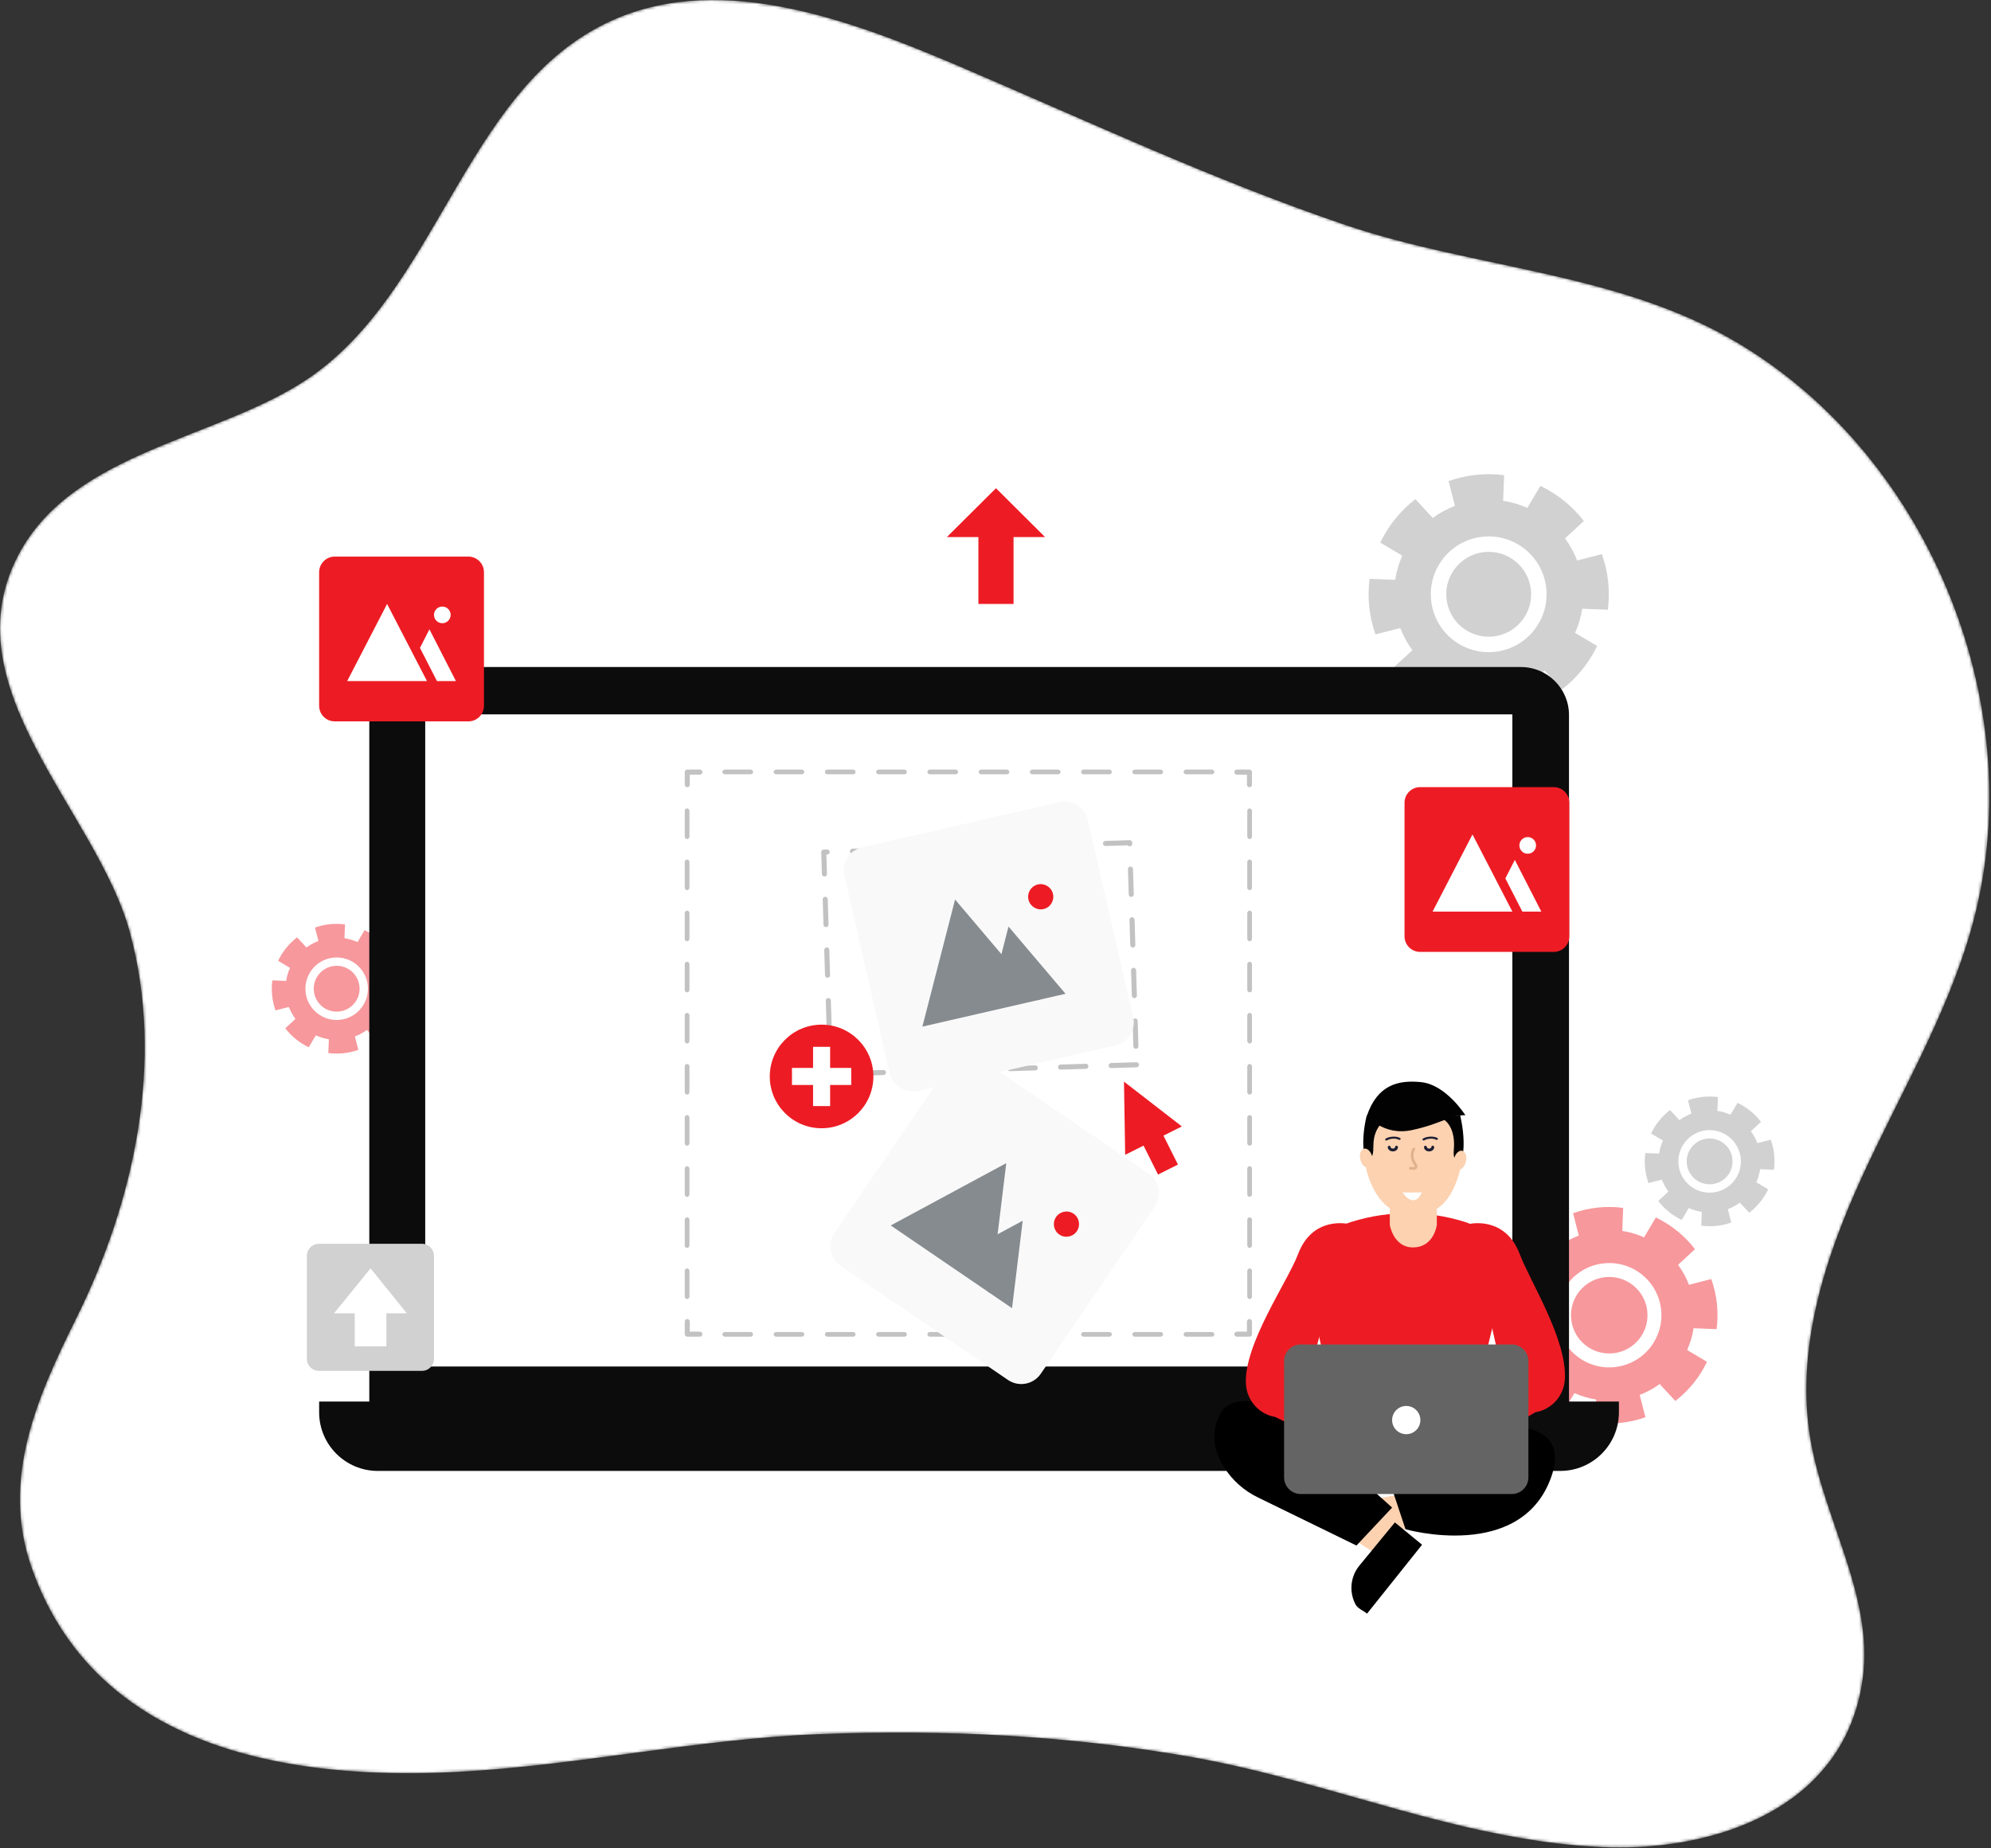 <svg width="686" height="637" viewBox="0 0 686 637" fill="none" xmlns="http://www.w3.org/2000/svg">
<rect x="0" y="0" width="686" height="637" fill="#333333" stroke="none"/>
<mask id="mask0_6442_30200" style="mask-type:luminance" maskUnits="userSpaceOnUse" x="0" y="0" width="686" height="637">
<path d="M641.427 405.871C628.481 434.177 618.572 465.461 623.809 496.179C628.557 523.905 645.397 550.073 641.87 577.998C639.947 593.357 633.366 605.311 623.961 614.289C622.053 616.136 620.038 617.831 617.915 619.403C611.503 624.167 604.159 627.877 596.297 630.61C593.335 631.617 590.342 632.503 587.273 633.266C582.449 634.472 577.517 635.327 572.555 635.892C570.678 636.091 568.815 636.259 566.922 636.412C563.059 636.656 559.212 636.747 555.364 636.671C554.311 636.656 553.288 636.625 552.25 636.579C551.486 636.549 550.708 636.503 549.944 636.457C547.501 636.335 545.074 636.167 542.662 635.938C538.432 635.572 534.234 635.053 530.051 634.442C514.004 632.075 498.263 628.198 482.584 623.877C482.248 623.785 481.897 623.694 481.561 623.587C458.171 617.144 434.888 609.876 411.055 605.632C368.52 598.075 325.114 595.953 281.983 597.662C240.379 599.296 199.63 608.411 158.3 610.624C116.605 612.854 70.741 608.014 39.839 582.441C39.137 581.86 38.45 581.28 37.763 580.67C26.175 570.517 16.846 557.264 10.846 540.165C0.174 509.721 12.892 481.262 26.328 454.208C46.13 414.329 56.893 365.855 44.725 321.258C33.305 279.364 -17.948 236.661 6.556 190.843C25.595 155.269 75.596 151.3 106.36 130.353C150.544 100.276 159.919 32.716 207.63 8.594C245.555 -10.582 290.976 5.998 330.076 22.655C373.268 41.068 418.246 62.198 463.652 77.557C507.928 92.55 557.731 93.833 598.526 118.062C665.733 157.895 700.559 245.363 679.108 320.495C670.558 350.45 654.359 377.535 641.427 405.871Z" fill="white"/>
</mask>
<g mask="url(#mask0_6442_30200)">
<path d="M641.428 405.871C628.481 434.177 618.572 465.461 623.809 496.179C628.557 523.905 645.397 550.073 641.87 577.998C639.947 593.357 633.366 605.311 623.961 614.289C622.053 616.136 620.038 617.831 617.915 619.403C611.503 624.167 604.159 627.877 596.297 630.61C593.335 631.617 590.342 632.503 587.273 633.266C582.449 634.472 577.517 635.327 572.555 635.892C570.678 636.091 568.815 636.259 566.922 636.412C563.059 636.656 559.212 636.747 555.364 636.671C554.311 636.656 553.288 636.625 552.25 636.579C551.486 636.549 550.708 636.503 549.944 636.457C547.501 636.335 545.074 636.167 542.662 635.938C538.432 635.572 534.234 635.053 530.051 634.442C514.004 632.075 498.263 628.198 482.584 623.877C482.248 623.785 481.897 623.694 481.561 623.587C458.171 617.144 434.888 609.876 411.055 605.632C368.52 598.075 325.114 595.953 281.983 597.662C240.379 599.296 199.63 608.411 158.3 610.624C116.605 612.854 70.741 608.014 39.839 582.441C39.137 581.86 38.45 581.28 37.763 580.67C26.175 570.517 16.846 557.264 10.846 540.165C0.174 509.721 12.892 481.262 26.328 454.208C46.13 414.329 56.893 365.855 44.725 321.258C33.305 279.364 -17.948 236.661 6.556 190.843C25.595 155.269 75.596 151.3 106.36 130.353C150.544 100.275 159.919 32.716 207.63 8.594C245.555 -10.582 290.976 5.998 330.076 22.655C373.268 41.068 418.246 62.198 463.652 77.557C507.928 92.55 557.731 93.833 598.526 118.062C665.733 157.895 700.559 245.363 679.108 320.495C670.558 350.45 654.359 377.535 641.428 405.871Z" fill="white"/>
</g>
<path d="M555.861 466.377C548.62 467.147 542.127 461.902 541.358 454.663C540.588 447.422 545.834 440.93 553.073 440.16C560.313 439.39 566.805 444.636 567.575 451.877C568.345 459.115 563.1 465.609 555.861 466.377ZM556.367 471.147C546.493 472.196 537.639 465.043 536.589 455.169C535.54 445.297 542.693 436.441 552.567 435.393C562.439 434.342 571.294 441.496 572.343 451.369C573.394 461.243 566.239 470.096 556.367 471.147ZM591.462 458.065C591.829 455.224 591.882 452.3 591.565 449.326C591.25 446.354 590.583 443.504 589.629 440.804L581.93 442.779C580.984 440.296 579.713 437.99 578.178 435.899L584.021 430.499C580.438 425.859 575.805 422.116 570.518 419.589L566.465 426.436C564.097 425.376 561.576 424.617 558.951 424.214L559.263 416.273C556.422 415.906 553.496 415.855 550.524 416.17C547.55 416.486 544.702 417.153 542.002 418.107L543.975 425.805C541.494 426.751 539.188 428.023 537.097 429.558L531.697 423.716C527.057 427.297 523.313 431.931 520.787 437.218L527.634 441.271C526.574 443.639 525.815 446.159 525.412 448.785L517.471 448.473C517.105 451.314 517.051 454.24 517.368 457.212C517.684 460.186 518.351 463.033 519.305 465.733L527.004 463.76C527.949 466.241 529.221 468.548 530.756 470.639L524.913 476.041C528.494 480.679 533.129 484.423 538.416 486.949L542.469 480.102C544.835 481.164 547.358 481.92 549.983 482.325L549.671 490.266C552.512 490.631 555.438 490.684 558.41 490.369C561.382 490.052 564.231 489.385 566.932 488.431L564.957 480.734C567.439 479.786 569.746 478.515 571.837 476.98L577.237 482.823C581.877 479.242 585.619 474.607 588.147 469.32L581.3 465.267C582.36 462.901 583.118 460.378 583.522 457.753L591.462 458.065Z" fill="#ED1C24" fill-opacity="0.45"/>
<path d="M589.89 408.109C585.552 408.57 581.661 405.427 581.201 401.089C580.739 396.751 583.882 392.861 588.22 392.4C592.558 391.938 596.448 395.082 596.909 399.42C597.371 403.757 594.228 407.648 589.89 408.109ZM590.194 410.967C584.277 411.595 578.972 407.309 578.343 401.393C577.714 395.477 582 390.171 587.916 389.543C593.832 388.913 599.138 393.2 599.766 399.116C600.396 405.032 596.109 410.337 590.194 410.967ZM611.222 403.128C611.442 401.426 611.474 399.674 611.284 397.892C611.095 396.111 610.695 394.403 610.124 392.786L605.511 393.969C604.944 392.481 604.182 391.099 603.262 389.846L606.764 386.611C604.617 383.83 601.841 381.588 598.672 380.074L596.244 384.176C594.825 383.541 593.315 383.086 591.742 382.845L591.929 378.087C590.226 377.867 588.473 377.836 586.692 378.025C584.91 378.214 583.204 378.614 581.586 379.186L582.769 383.798C581.282 384.365 579.9 385.127 578.647 386.047L575.411 382.547C572.631 384.692 570.388 387.469 568.874 390.637L572.977 393.065C572.342 394.484 571.887 395.994 571.646 397.567L566.888 397.38C566.668 399.083 566.636 400.836 566.826 402.617C567.015 404.399 567.415 406.105 567.986 407.723L572.599 406.54C573.166 408.027 573.928 409.409 574.847 410.662L571.346 413.899C573.492 416.678 576.269 418.922 579.438 420.435L581.866 416.332C583.284 416.969 584.795 417.422 586.368 417.665L586.181 422.423C587.884 422.641 589.637 422.673 591.418 422.484C593.199 422.294 594.906 421.895 596.524 421.323L595.34 416.711C596.828 416.143 598.21 415.381 599.463 414.462L602.699 417.963C605.479 415.817 607.721 413.04 609.236 409.872L605.133 407.444C605.768 406.025 606.223 404.514 606.464 402.941L611.222 403.128Z" fill="#D1D1D1"/>
<path d="M514.478 219.35C506.446 220.205 499.243 214.386 498.39 206.355C497.536 198.324 503.355 191.122 511.385 190.268C519.417 189.413 526.619 195.233 527.473 203.265C528.327 211.295 522.508 218.498 514.478 219.35ZM515.039 224.642C504.086 225.805 494.265 217.87 493.099 206.917C491.936 195.965 499.87 186.142 510.824 184.979C521.775 183.813 531.599 191.75 532.762 202.701C533.927 213.655 525.991 223.476 515.039 224.642ZM553.971 210.129C554.378 206.978 554.437 203.734 554.085 200.435C553.736 197.138 552.996 193.977 551.937 190.982L543.397 193.173C542.348 190.419 540.938 187.86 539.235 185.54L545.717 179.55C541.742 174.403 536.602 170.251 530.737 167.448L526.242 175.043C523.615 173.867 520.818 173.026 517.906 172.578L518.252 163.769C515.1 163.363 511.855 163.306 508.558 163.655C505.259 164.005 502.1 164.745 499.104 165.804L501.293 174.344C498.541 175.393 495.982 176.803 493.663 178.506L487.672 172.026C482.525 175.999 478.372 181.139 475.57 187.004L483.166 191.499C481.989 194.126 481.148 196.923 480.701 199.835L471.892 199.489C471.485 202.641 471.426 205.886 471.778 209.183C472.128 212.482 472.868 215.641 473.926 218.636L482.466 216.447C483.516 219.199 484.926 221.758 486.629 224.078L480.147 230.07C484.119 235.215 489.261 239.369 495.126 242.17L499.622 234.575C502.247 235.753 505.045 236.592 507.958 237.042L507.611 245.851C510.763 246.256 514.009 246.315 517.306 245.965C520.603 245.613 523.764 244.873 526.759 243.814L524.568 235.276C527.322 234.225 529.881 232.815 532.201 231.112L538.191 237.594C543.338 233.621 547.489 228.479 550.293 222.614L542.698 218.119C543.874 215.494 544.715 212.696 545.162 209.783L553.971 210.129Z" fill="#D1D1D1"/>
<path d="M116.836 348.599C112.497 349.061 108.606 345.918 108.146 341.58C107.684 337.242 110.828 333.352 115.165 332.89C119.503 332.429 123.393 335.572 123.855 339.911C124.316 344.248 121.173 348.139 116.836 348.599ZM117.139 351.457C111.222 352.086 105.917 347.8 105.288 341.883C104.66 335.968 108.945 330.662 114.862 330.034C120.777 329.404 126.083 333.691 126.712 339.606C127.341 345.523 123.054 350.828 117.139 351.457ZM138.168 343.619C138.387 341.916 138.419 340.164 138.229 338.382C138.04 336.601 137.641 334.894 137.069 333.276L132.456 334.46C131.889 332.972 131.128 331.59 130.208 330.337L133.709 327.101C131.562 324.321 128.786 322.079 125.618 320.564L123.19 324.667C121.771 324.032 120.26 323.577 118.687 323.336L118.874 318.578C117.172 318.358 115.419 318.327 113.638 318.516C111.856 318.705 110.149 319.105 108.532 319.676L109.714 324.289C108.227 324.856 106.845 325.618 105.592 326.537L102.357 323.037C99.576 325.183 97.333 327.959 95.82 331.127L99.922 333.556C99.287 334.975 98.833 336.485 98.591 338.058L93.833 337.871C93.613 339.574 93.581 341.327 93.771 343.108C93.96 344.889 94.36 346.596 94.932 348.214L99.545 347.031C100.111 348.518 100.873 349.9 101.793 351.153L98.292 354.39C100.437 357.169 103.215 359.412 106.383 360.925L108.811 356.823C110.229 357.459 111.74 357.913 113.314 358.155L113.127 362.914C114.829 363.132 116.582 363.164 118.363 362.975C120.144 362.785 121.851 362.385 123.469 361.813L122.286 357.202C123.773 356.634 125.155 355.872 126.408 354.952L129.644 358.454C132.424 356.308 134.667 353.53 136.181 350.362L132.078 347.934C132.714 346.516 133.168 345.005 133.41 343.432L138.168 343.619Z" fill="#ED1C24" fill-opacity="0.45"/>
<path d="M524.048 503.23H143.792C134.652 503.23 127.242 495.821 127.242 486.68V246.432C127.242 237.292 134.652 229.882 143.792 229.882H524.048C533.189 229.882 540.598 237.292 540.598 246.432V486.68C540.598 495.821 533.189 503.23 524.048 503.23Z" fill="#0C0C0D"/>
<path d="M537.579 506.93H130.178C119.012 506.93 109.959 497.878 109.959 486.71V483.013H557.799V486.71C557.799 497.878 548.745 506.93 537.579 506.93Z" fill="#0C0C0D"/>
<path d="M521.087 470.941H146.51V246.194H521.087V470.941Z" fill="white"/>
<path d="M430.504 460.67H426.16C425.68 460.67 425.291 460.281 425.291 459.802C425.291 459.32 425.68 458.932 426.16 458.932H429.635V455.456C429.635 454.975 430.024 454.588 430.504 454.588C430.985 454.588 431.373 454.975 431.373 455.456V459.802C431.373 460.281 430.985 460.67 430.504 460.67Z" fill="#C2C2C2"/>
<path d="M258.606 460.67H249.778C249.294 460.67 248.902 460.307 248.902 459.86C248.902 459.411 249.294 459.048 249.778 459.048H258.606C259.09 459.048 259.482 459.411 259.482 459.86C259.482 460.307 259.09 460.67 258.606 460.67ZM276.263 460.67H267.435C266.951 460.67 266.559 460.307 266.559 459.86C266.559 459.411 266.951 459.048 267.435 459.048H276.263C276.748 459.048 277.139 459.411 277.139 459.86C277.139 460.307 276.748 460.67 276.263 460.67ZM293.92 460.67H285.092C284.608 460.67 284.216 460.307 284.216 459.86C284.216 459.411 284.608 459.048 285.092 459.048H293.92C294.404 459.048 294.796 459.411 294.796 459.86C294.796 460.307 294.404 460.67 293.92 460.67ZM311.578 460.67H302.75C302.265 460.67 301.873 460.307 301.873 459.86C301.873 459.411 302.265 459.048 302.75 459.048H311.578C312.061 459.048 312.454 459.411 312.454 459.86C312.454 460.307 312.061 460.67 311.578 460.67ZM329.234 460.67H320.406C319.923 460.67 319.531 460.307 319.531 459.86C319.531 459.411 319.923 459.048 320.406 459.048H329.234C329.719 459.048 330.109 459.411 330.109 459.86C330.109 460.307 329.719 460.67 329.234 460.67ZM346.892 460.67H338.062C337.579 460.67 337.188 460.307 337.188 459.86C337.188 459.411 337.579 459.048 338.062 459.048H346.892C347.376 459.048 347.766 459.411 347.766 459.86C347.766 460.307 347.376 460.67 346.892 460.67ZM364.549 460.67H355.72C355.236 460.67 354.845 460.307 354.845 459.86C354.845 459.411 355.236 459.048 355.72 459.048H364.549C365.032 459.048 365.424 459.411 365.424 459.86C365.424 460.307 365.032 460.67 364.549 460.67ZM382.206 460.67H373.377C372.893 460.67 372.502 460.307 372.502 459.86C372.502 459.411 372.893 459.048 373.377 459.048H382.206C382.69 459.048 383.081 459.411 383.081 459.86C383.081 460.307 382.69 460.67 382.206 460.67ZM399.863 460.67H391.034C390.55 460.67 390.16 460.307 390.16 459.86C390.16 459.411 390.55 459.048 391.034 459.048H399.863C400.347 459.048 400.737 459.411 400.737 459.86C400.737 460.307 400.347 460.67 399.863 460.67ZM417.52 460.67H408.691C408.207 460.67 407.816 460.307 407.816 459.86C407.816 459.411 408.207 459.048 408.691 459.048H417.52C418.003 459.048 418.396 459.411 418.396 459.86C418.396 460.307 418.003 460.67 417.52 460.67Z" fill="#C2C2C2"/>
<path d="M241.141 460.67H236.796C236.315 460.67 235.928 460.281 235.928 459.802V455.456C235.928 454.975 236.315 454.588 236.796 454.588C237.276 454.588 237.665 454.975 237.665 455.456V458.932H241.141C241.621 458.932 242.01 459.32 242.01 459.802C242.01 460.281 241.621 460.67 241.141 460.67Z" fill="#C2C2C2"/>
<path d="M236.738 289.161C236.29 289.161 235.928 288.771 235.928 288.288V279.481C235.928 278.998 236.29 278.607 236.738 278.607C237.187 278.607 237.55 278.998 237.55 279.481V288.288C237.55 288.771 237.187 289.161 236.738 289.161ZM236.738 306.776C236.29 306.776 235.928 306.386 235.928 305.903V297.096C235.928 296.613 236.29 296.222 236.738 296.222C237.187 296.222 237.55 296.613 237.55 297.096V305.903C237.55 306.386 237.187 306.776 236.738 306.776ZM236.738 324.391C236.29 324.391 235.928 324 235.928 323.518V314.71C235.928 314.228 236.29 313.837 236.738 313.837C237.187 313.837 237.55 314.228 237.55 314.71V323.518C237.55 324 237.187 324.391 236.738 324.391ZM236.738 342.006C236.29 342.006 235.928 341.615 235.928 341.131V332.325C235.928 331.842 236.29 331.452 236.738 331.452C237.187 331.452 237.55 331.842 237.55 332.325V341.131C237.55 341.615 237.187 342.006 236.738 342.006ZM236.738 359.62C236.29 359.62 235.928 359.23 235.928 358.748V349.94C235.928 349.458 236.29 349.067 236.738 349.067C237.187 349.067 237.55 349.458 237.55 349.94V358.748C237.55 359.23 237.187 359.62 236.738 359.62ZM236.738 377.236C236.29 377.236 235.928 376.844 235.928 376.363V367.555C235.928 367.073 236.29 366.682 236.738 366.682C237.187 366.682 237.55 367.073 237.55 367.555V376.363C237.55 376.844 237.187 377.236 236.738 377.236ZM236.738 394.851C236.29 394.851 235.928 394.461 235.928 393.977V385.169C235.928 384.687 236.29 384.296 236.738 384.296C237.187 384.296 237.55 384.687 237.55 385.169V393.977C237.55 394.461 237.187 394.851 236.738 394.851ZM236.738 412.464C236.29 412.464 235.928 412.074 235.928 411.592V402.784C235.928 402.302 236.29 401.911 236.738 401.911C237.187 401.911 237.55 402.302 237.55 402.784V411.592C237.55 412.074 237.187 412.464 236.738 412.464ZM236.738 430.08C236.29 430.08 235.928 429.688 235.928 429.207V420.399C235.928 419.917 236.29 419.526 236.738 419.526C237.187 419.526 237.55 419.917 237.55 420.399V429.207C237.55 429.688 237.187 430.08 236.738 430.08ZM236.738 447.695C236.29 447.695 235.928 447.304 235.928 446.821V438.015C235.928 437.532 236.29 437.142 236.738 437.142C237.187 437.142 237.55 437.532 237.55 438.015V446.821C237.55 447.304 237.187 447.695 236.738 447.695Z" fill="#C2C2C2"/>
<path d="M236.796 271.308C236.315 271.308 235.928 270.919 235.928 270.439V266.095C235.928 265.614 236.315 265.226 236.796 265.226H241.141C241.621 265.226 242.01 265.614 242.01 266.095C242.01 266.575 241.621 266.964 241.141 266.964H237.665V270.439C237.665 270.919 237.276 271.308 236.796 271.308Z" fill="#C2C2C2"/>
<path d="M258.606 266.847H249.778C249.294 266.847 248.902 266.485 248.902 266.036C248.902 265.588 249.294 265.225 249.778 265.225H258.606C259.09 265.225 259.482 265.588 259.482 266.036C259.482 266.485 259.09 266.847 258.606 266.847ZM276.262 266.847H267.435C266.951 266.847 266.559 266.485 266.559 266.036C266.559 265.588 266.951 265.225 267.435 265.225H276.262C276.747 265.225 277.138 265.588 277.138 266.036C277.138 266.485 276.747 266.847 276.262 266.847ZM293.92 266.847H285.092C284.608 266.847 284.216 266.485 284.216 266.036C284.216 265.588 284.608 265.225 285.092 265.225H293.92C294.404 265.225 294.796 265.588 294.796 266.036C294.796 266.485 294.404 266.847 293.92 266.847ZM311.577 266.847H302.75C302.265 266.847 301.873 266.485 301.873 266.036C301.873 265.588 302.265 265.225 302.75 265.225H311.577C312.06 265.225 312.452 265.588 312.452 266.036C312.452 266.485 312.06 266.847 311.577 266.847ZM329.234 266.847H320.405C319.921 266.847 319.53 266.485 319.53 266.036C319.53 265.588 319.921 265.225 320.405 265.225H329.234C329.719 265.225 330.109 265.588 330.109 266.036C330.109 266.485 329.719 266.847 329.234 266.847ZM346.891 266.847H338.062C337.579 266.847 337.188 266.485 337.188 266.036C337.188 265.588 337.579 265.225 338.062 265.225H346.891C347.375 265.225 347.766 265.588 347.766 266.036C347.766 266.485 347.375 266.847 346.891 266.847ZM364.549 266.847H355.72C355.236 266.847 354.844 266.485 354.844 266.036C354.844 265.588 355.236 265.225 355.72 265.225H364.549C365.032 265.225 365.424 265.588 365.424 266.036C365.424 266.485 365.032 266.847 364.549 266.847ZM382.206 266.847H373.377C372.893 266.847 372.502 266.485 372.502 266.036C372.502 265.588 372.893 265.225 373.377 265.225H382.206C382.69 265.225 383.081 265.588 383.081 266.036C383.081 266.485 382.69 266.847 382.206 266.847ZM399.863 266.847H391.033C390.55 266.847 390.159 266.485 390.159 266.036C390.159 265.588 390.55 265.225 391.033 265.225H399.863C400.347 265.225 400.737 265.588 400.737 266.036C400.737 266.485 400.347 266.847 399.863 266.847ZM417.52 266.847H408.691C408.207 266.847 407.816 266.485 407.816 266.036C407.816 265.588 408.207 265.225 408.691 265.225H417.52C418.003 265.225 418.396 265.588 418.396 266.036C418.396 266.485 418.003 266.847 417.52 266.847Z" fill="#C2C2C2"/>
<path d="M430.504 271.308C430.024 271.308 429.635 270.919 429.635 270.439V266.964H426.16C425.68 266.964 425.291 266.575 425.291 266.095C425.291 265.614 425.68 265.226 426.16 265.226H430.504C430.985 265.226 431.373 265.614 431.373 266.095V270.439C431.373 270.919 430.985 271.308 430.504 271.308Z" fill="#C2C2C2"/>
<path d="M430.563 289.161C430.115 289.161 429.752 288.77 429.752 288.287V279.48C429.752 278.997 430.115 278.607 430.563 278.607C431.011 278.607 431.374 278.997 431.374 279.48V288.287C431.374 288.77 431.011 289.161 430.563 289.161ZM430.563 306.775C430.115 306.775 429.752 306.385 429.752 305.902V297.096C429.752 296.613 430.115 296.222 430.563 296.222C431.011 296.222 431.374 296.613 431.374 297.096V305.902C431.374 306.385 431.011 306.775 430.563 306.775ZM430.563 324.391C430.115 324.391 429.752 324.001 429.752 323.518V314.71C429.752 314.227 430.115 313.837 430.563 313.837C431.011 313.837 431.374 314.227 431.374 314.71V323.518C431.374 324.001 431.011 324.391 430.563 324.391ZM430.563 342.006C430.115 342.006 429.752 341.616 429.752 341.133V332.324C429.752 331.841 430.115 331.451 430.563 331.451C431.011 331.451 431.374 331.841 431.374 332.324V341.133C431.374 341.616 431.011 342.006 430.563 342.006ZM430.563 359.62C430.115 359.62 429.752 359.229 429.752 358.748V349.939C429.752 349.457 430.115 349.067 430.563 349.067C431.011 349.067 431.374 349.457 431.374 349.939V358.748C431.374 359.229 431.011 359.62 430.563 359.62ZM430.563 377.236C430.115 377.236 429.752 376.844 429.752 376.362V367.555C429.752 367.072 430.115 366.682 430.563 366.682C431.011 366.682 431.374 367.072 431.374 367.555V376.362C431.374 376.844 431.011 377.236 430.563 377.236ZM430.563 394.85C430.115 394.85 429.752 394.461 429.752 393.977V385.171C429.752 384.688 430.115 384.297 430.563 384.297C431.011 384.297 431.374 384.688 431.374 385.171V393.977C431.374 394.461 431.011 394.85 430.563 394.85ZM430.563 412.465C430.115 412.465 429.752 412.076 429.752 411.593V402.783C429.752 402.302 430.115 401.911 430.563 401.911C431.011 401.911 431.374 402.302 431.374 402.783V411.593C431.374 412.076 431.011 412.465 430.563 412.465ZM430.563 430.082C430.115 430.082 429.752 429.691 429.752 429.208V420.399C429.752 419.917 430.115 419.526 430.563 419.526C431.011 419.526 431.374 419.917 431.374 420.399V429.208C431.374 429.691 431.011 430.082 430.563 430.082ZM430.563 447.695C430.115 447.695 429.752 447.304 429.752 446.821V438.015C429.752 437.532 430.115 437.142 430.563 437.142C431.011 437.142 431.374 437.532 431.374 438.015V446.821C431.374 447.304 431.011 447.695 430.563 447.695Z" fill="#C2C2C2"/>
<path d="M389.241 291.668C388.958 291.668 388.706 291.533 388.547 291.321L380.91 291.557C380.498 291.567 380.025 291.193 380.011 290.71C379.997 290.228 380.374 289.826 380.857 289.811L389.205 289.555C389.437 289.542 389.66 289.633 389.829 289.793C389.997 289.951 390.096 290.171 390.104 290.402L390.114 290.769C390.129 291.251 389.75 291.654 389.268 291.668C389.26 291.668 389.251 291.668 389.241 291.668ZM363.448 292.09C362.98 292.09 362.592 291.717 362.578 291.244C362.563 290.763 362.942 290.361 363.423 290.345L372.14 290.078C372.579 290.087 373.021 290.441 373.038 290.923C373.052 291.406 372.674 291.808 372.193 291.823L363.476 292.09C363.468 292.09 363.458 292.09 363.448 292.09ZM346.015 292.624C345.547 292.624 345.159 292.251 345.145 291.779C345.13 291.296 345.509 290.895 345.99 290.88L354.707 290.612C355.132 290.609 355.59 290.976 355.606 291.458C355.621 291.939 355.241 292.341 354.76 292.357L346.044 292.624C346.035 292.624 346.025 292.624 346.015 292.624ZM328.584 293.158C328.113 293.158 327.727 292.785 327.711 292.312C327.697 291.831 328.076 291.429 328.558 291.412L337.274 291.147C337.729 291.175 338.159 291.51 338.172 291.992C338.187 292.474 337.809 292.876 337.327 292.891L328.611 293.158C328.602 293.158 328.592 293.158 328.584 293.158ZM311.151 293.692C310.681 293.692 310.294 293.319 310.28 292.847C310.265 292.364 310.643 291.963 311.125 291.948L319.841 291.68C320.281 291.697 320.725 292.044 320.739 292.527C320.754 293.008 320.376 293.41 319.894 293.426L311.178 293.692C311.169 293.692 311.161 293.692 311.151 293.692ZM293.717 294.227C293.248 294.227 292.861 293.853 292.846 293.38C292.832 292.899 293.21 292.496 293.691 292.481L302.408 292.213C302.834 292.22 303.293 292.579 303.306 293.06C303.322 293.542 302.944 293.944 302.461 293.959L293.744 294.227C293.736 294.227 293.727 294.227 293.717 294.227ZM284.065 302.084C283.596 302.084 283.209 301.71 283.194 301.237L282.963 293.684C282.948 293.201 283.326 292.799 283.808 292.784L284.976 292.748C285.429 292.742 285.86 293.112 285.875 293.595C285.888 294.076 285.511 294.478 285.029 294.493L284.734 294.502L284.937 301.184C284.953 301.665 284.575 302.069 284.092 302.084C284.084 302.084 284.074 302.084 284.065 302.084ZM389.775 309.111C389.306 309.111 388.918 308.738 388.904 308.266L388.638 299.544C388.624 299.062 389.001 298.66 389.484 298.645C389.94 298.663 390.367 299.009 390.382 299.491L390.649 308.212C390.664 308.694 390.285 309.096 389.804 309.111C389.795 309.111 389.785 309.111 389.775 309.111ZM284.599 319.526C284.129 319.526 283.742 319.153 283.728 318.68L283.462 309.958C283.447 309.478 283.825 309.074 284.307 309.059C284.734 309.068 285.191 309.423 285.205 309.906L285.473 318.627C285.487 319.108 285.109 319.51 284.627 319.526C284.618 319.526 284.609 319.526 284.599 319.526ZM390.308 326.554C389.839 326.554 389.451 326.181 389.437 325.709L389.171 316.987C389.157 316.505 389.535 316.103 390.017 316.088C390.462 316.12 390.9 316.452 390.915 316.933L391.182 325.656C391.196 326.138 390.818 326.539 390.335 326.554C390.327 326.554 390.318 326.554 390.308 326.554ZM285.134 336.969C284.663 336.969 284.277 336.596 284.261 336.124L283.995 327.403C283.982 326.921 284.359 326.518 284.841 326.503C285.298 326.526 285.725 326.868 285.74 327.348L286.006 336.069C286.02 336.551 285.643 336.954 285.16 336.969C285.152 336.969 285.142 336.969 285.134 336.969ZM390.843 343.996C390.373 343.996 389.987 343.624 389.971 343.152L389.705 334.431C389.69 333.949 390.069 333.547 390.55 333.532C390.983 333.534 391.434 333.896 391.448 334.376L391.715 343.096C391.73 343.58 391.352 343.982 390.87 343.996C390.861 343.996 390.851 343.996 390.843 343.996ZM285.667 354.414C285.199 354.414 284.81 354.04 284.796 353.567L284.528 344.846C284.514 344.363 284.892 343.962 285.374 343.945C285.822 343.941 286.258 344.308 286.272 344.791L286.54 353.514C286.555 353.995 286.176 354.398 285.695 354.414C285.686 354.414 285.676 354.414 285.667 354.414ZM391.377 361.441C390.908 361.441 390.521 361.067 390.506 360.596L390.238 351.874C390.223 351.392 390.602 350.99 391.083 350.974C391.549 350.992 391.968 351.339 391.981 351.82L392.249 360.542C392.264 361.023 391.885 361.426 391.404 361.441C391.395 361.441 391.387 361.441 391.377 361.441ZM382.855 368.095C382.386 368.095 381.998 367.721 381.985 367.25C381.97 366.767 382.348 366.365 382.83 366.351L391.546 366.082C391.985 366.099 392.429 366.446 392.444 366.927C392.459 367.41 392.081 367.812 391.599 367.827L382.883 368.095C382.874 368.095 382.865 368.095 382.855 368.095ZM365.422 368.628C364.953 368.628 364.566 368.254 364.551 367.783C364.536 367.3 364.914 366.898 365.396 366.883L374.113 366.616C374.581 366.622 374.998 366.98 375.011 367.461C375.026 367.943 374.648 368.345 374.166 368.361L365.449 368.628C365.441 368.628 365.431 368.628 365.422 368.628ZM347.989 369.163C347.52 369.163 347.134 368.79 347.118 368.318C347.103 367.836 347.482 367.434 347.964 367.418L356.68 367.151C357.133 367.144 357.563 367.514 357.579 367.996C357.593 368.478 357.215 368.88 356.732 368.895L348.017 369.163C348.008 369.163 347.999 369.163 347.989 369.163ZM330.557 369.696C330.088 369.696 329.701 369.323 329.686 368.852C329.672 368.369 330.05 367.967 330.531 367.952L339.248 367.684C339.686 367.709 340.131 368.048 340.146 368.529C340.16 369.012 339.783 369.414 339.301 369.428L330.584 369.696C330.575 369.696 330.567 369.696 330.557 369.696ZM313.124 370.231C312.654 370.231 312.267 369.857 312.252 369.384C312.239 368.903 312.617 368.5 313.099 368.485L321.815 368.219C322.239 368.233 322.698 368.584 322.713 369.064C322.727 369.547 322.349 369.949 321.867 369.964L313.15 370.231C313.143 370.231 313.134 370.231 313.124 370.231ZM295.691 370.765C295.222 370.765 294.834 370.392 294.819 369.92C294.806 369.437 295.183 369.035 295.666 369.02L304.382 368.752C304.835 368.754 305.266 369.117 305.281 369.599C305.295 370.08 304.918 370.482 304.434 370.499L295.72 370.765C295.711 370.765 295.701 370.765 295.691 370.765ZM286.176 371.057C285.707 371.057 285.32 370.684 285.305 370.211L285.063 362.288C285.048 361.806 285.426 361.404 285.908 361.388C286.343 361.397 286.791 361.753 286.807 362.234L287.022 369.289C287.471 369.311 287.834 369.677 287.848 370.135C287.862 370.616 287.484 371.017 287.003 371.033L286.203 371.057C286.194 371.057 286.186 371.057 286.176 371.057Z" fill="#C2C2C2"/>
<path d="M384.31 360.31L316.299 375.928C311.913 376.935 307.541 374.195 306.533 369.808L290.915 301.797C289.908 297.411 292.647 293.039 297.033 292.032L365.044 276.413C369.431 275.406 373.803 278.145 374.81 282.531L390.428 350.543C391.435 354.929 388.697 359.303 384.31 360.31Z" fill="#F9F9F9"/>
<path d="M329.072 310.001L317.807 353.809L358.321 344.505L329.072 310.001Z" fill="#868B8F"/>
<path d="M347.483 319.318L344.774 329.855L357.377 344.722L367.121 342.484L347.483 319.318Z" fill="#868B8F"/>
<path d="M362.807 308.08C363.345 310.422 361.889 312.755 359.555 313.291C357.221 313.827 354.892 312.363 354.354 310.021C353.817 307.679 355.273 305.345 357.607 304.809C359.941 304.273 362.269 305.738 362.807 308.08Z" fill="#ED1C24"/>
<path d="M347.288 475.571L289.642 436.248C285.924 433.711 284.967 428.641 287.503 424.923L326.826 367.276C329.362 363.558 334.432 362.6 338.15 365.136L395.796 404.459C399.514 406.996 400.472 412.065 397.936 415.783L358.613 473.43C356.077 477.148 351.006 478.107 347.288 475.571Z" fill="#F9F9F9"/>
<path d="M346.712 400.856L306.902 422.333L341.243 445.758L346.712 400.856Z" fill="#868B8F"/>
<path d="M352.375 420.7L342.8 425.866L340.443 445.213L348.703 450.847L352.375 420.7Z" fill="#868B8F"/>
<path d="M371.028 424.317C369.674 426.303 366.973 426.818 364.995 425.468C363.017 424.119 362.509 421.416 363.864 419.43C365.218 417.445 367.921 416.93 369.899 418.279C371.877 419.629 372.382 422.332 371.028 424.317Z" fill="#ED1C24"/>
<path d="M300.929 370.983C300.929 380.839 292.935 388.833 283.079 388.833C273.218 388.833 265.227 380.839 265.227 370.983C265.227 361.124 273.218 353.13 283.079 353.13C292.935 353.13 300.929 361.124 300.929 370.983Z" fill="#ED1C24"/>
<path d="M293.293 368.043H286.02V360.773H280.145V368.043H272.875V373.918H280.145V381.191H286.02V373.918H293.293V368.043Z" fill="white"/>
<path d="M407.205 388.205L387.268 372.766L387.678 397.987L394.008 394.816L398.999 404.786L405.863 401.346L400.874 391.377L407.205 388.205Z" fill="#ED1C24"/>
<path d="M145.383 472.451H109.876C107.585 472.451 105.729 470.595 105.729 468.304V432.796C105.729 430.506 107.585 428.65 109.876 428.65H145.383C147.673 428.65 149.53 430.506 149.53 432.796V468.304C149.53 470.595 147.673 472.451 145.383 472.451Z" fill="#D1D1D1"/>
<path d="M140.166 452.606L127.681 437.108L115.094 452.606H122.236V463.993H133.125V452.606H140.166Z" fill="white"/>
<path d="M535.346 328.058H489.308C486.338 328.058 483.932 325.65 483.932 322.681V276.643C483.932 273.674 486.338 271.267 489.308 271.267H535.346C538.316 271.267 540.722 273.674 540.722 276.643V322.681C540.722 325.65 538.316 328.058 535.346 328.058Z" fill="#ED1C24"/>
<path d="M507.344 287.579L493.6 314.162H521.089L507.344 287.579Z" fill="white"/>
<path d="M521.936 296.34L518.67 302.725L524.522 314.162H531.055L521.936 296.34Z" fill="white"/>
<path d="M529.243 291.356C529.243 292.941 527.959 294.225 526.374 294.225C524.789 294.225 523.504 292.941 523.504 291.356C523.504 289.771 524.789 288.486 526.374 288.486C527.959 288.486 529.243 289.771 529.243 291.356Z" fill="white"/>
<path d="M161.374 248.611H115.335C112.366 248.611 109.959 246.203 109.959 243.234V197.196C109.959 194.227 112.366 191.82 115.335 191.82H161.374C164.343 191.82 166.75 194.227 166.75 197.196V243.234C166.75 246.203 164.343 248.611 161.374 248.611Z" fill="#ED1C24"/>
<path d="M133.372 208.133L119.627 234.716H147.116L133.372 208.133Z" fill="white"/>
<path d="M147.964 216.893L144.697 223.278L150.549 234.716H157.082L147.964 216.893Z" fill="white"/>
<path d="M155.271 211.909C155.271 213.494 153.986 214.778 152.402 214.778C150.817 214.778 149.531 213.494 149.531 211.909C149.531 210.324 150.817 209.039 152.402 209.039C153.986 209.039 155.271 210.324 155.271 211.909Z" fill="white"/>
<path d="M260.998 186.857C260.998 197.899 269.429 206.975 280.214 208.027V208.133H401.392C414.611 208.133 425.329 197.438 425.329 184.24C425.329 171.047 414.611 160.348 401.392 160.348C401.252 160.348 401.108 160.348 400.968 160.352C397.204 160.42 393.668 161.367 390.517 162.973C390.636 161.848 390.691 160.707 390.691 159.549C390.691 158.61 390.653 157.676 390.577 156.755C389.154 139.512 374.689 125.967 357.052 125.967C356.341 125.967 355.638 125.989 354.94 126.035H354.935C342.058 126.83 331.15 134.866 326.226 146.102C322.855 143.109 318.608 141.071 313.908 140.463C312.934 140.336 311.939 140.268 310.931 140.268C308.775 140.268 306.696 140.564 304.719 141.118H304.715C295.018 143.823 287.904 152.709 287.904 163.256C287.904 164.33 288.005 165.374 288.145 166.405C286.286 165.877 284.338 165.577 282.31 165.577C270.543 165.577 260.998 175.105 260.998 186.857Z" fill="white"/>
<path d="M337.109 185.087V208.133H349.218V185.087H360.08L343.167 168.258L326.247 185.087H337.109Z" fill="#ED1C24"/>
<path d="M464.774 528.06L464.193 518.299L502.276 511.452L503.134 525.859L464.774 528.06Z" fill="#FCD2B1"/>
<path d="M481.375 528.389L475.062 536.079L442.434 515.359L451.75 504.01L481.375 528.389Z" fill="#FCD2B1"/>
<path d="M468.384 539.545L480.609 524.671L489.974 532.369L471.016 556.113C469.786 555.102 467.803 554.354 467.053 552.95C466.304 551.545 465.839 550.007 465.684 548.422C465.529 546.838 465.688 545.238 466.151 543.715C466.614 542.192 467.373 540.775 468.384 539.545Z" fill="black"/>
<path d="M470.645 499.139C470.645 499.139 428.866 472.993 420.675 486.883C416.579 493.828 418.627 500.569 421.699 505.573C424.549 510.13 428.642 513.783 433.497 516.106L467.368 532.638L479.656 519.565L471.464 512.212L470.645 499.139Z" fill="black"/>
<path d="M491.551 495.462C491.551 495.462 544.919 480.082 534.407 509.224C523.895 538.366 484.274 527.033 484.274 527.033L480.23 514.89L493.977 505.176L491.551 495.462Z" fill="black"/>
<path d="M486.905 498.858C478.602 498.731 470.341 497.638 462.289 495.599L462.051 495.534L450.901 444C449.897 439.471 450.579 434.731 452.818 430.673C455.056 426.615 458.696 423.522 463.05 421.976C476.498 417.128 491.155 416.834 504.786 421.139H504.786C509.359 422.619 513.209 425.778 515.567 429.985C517.925 434.192 518.617 439.137 517.506 443.834L505.052 495.491L504.876 495.574C499.7 498.038 493.228 498.858 486.905 498.858Z" fill="#ED1C24"/>
<path d="M492.905 506.869C492.545 506.869 492.187 506.816 491.842 506.713C491.282 506.55 490.77 506.256 490.347 505.855C489.925 505.454 489.605 504.958 489.414 504.408L486.743 496.857C486.493 496.159 486.462 495.402 486.652 494.686C486.843 493.969 487.247 493.328 487.811 492.846L517.953 474.783L506.071 421.874L506.373 421.801C506.496 421.771 518.67 419.005 523.659 432.283C527.152 441.583 540.08 461.804 539.168 475.468C538.995 478.201 537.904 480.797 536.071 482.835C534.238 484.873 531.771 486.235 529.067 486.701L495.138 506.104C494.499 506.599 493.713 506.868 492.905 506.869Z" fill="#ED1C24"/>
<path d="M477.879 506.869C477.072 506.868 476.289 506.599 475.652 506.104L439.37 488.337C436.674 487.871 434.214 486.509 432.387 484.471C430.559 482.433 429.471 479.838 429.299 477.105C428.389 463.44 443.731 441.583 447.215 432.284C452.188 419.005 464.327 421.77 464.45 421.801L464.751 421.874L450.452 476.42L482.958 492.846C483.52 493.328 483.923 493.969 484.113 494.686C484.303 495.402 484.271 496.159 484.022 496.857L481.36 504.408C481.169 504.958 480.85 505.454 480.429 505.855C480.007 506.256 479.496 506.55 478.938 506.713C478.594 506.816 478.237 506.868 477.879 506.869Z" fill="#ED1C24"/>
<path d="M520.894 514.886H448.155C446.638 514.884 445.184 514.28 444.111 513.207C443.039 512.133 442.435 510.678 442.434 509.159V469.073C442.435 467.555 443.039 466.099 444.111 465.026C445.184 463.952 446.638 463.348 448.155 463.346H520.894C522.411 463.348 523.865 463.952 524.938 465.026C526.01 466.099 526.613 467.555 526.615 469.073V509.159C526.613 510.678 526.01 512.133 524.937 513.207C523.865 514.28 522.411 514.884 520.894 514.886Z" fill="#646464"/>
<path d="M484.522 494.275C487.21 494.275 489.39 492.095 489.39 489.407C489.39 486.719 487.21 484.539 484.522 484.539C481.834 484.539 479.654 486.719 479.654 489.407C479.654 492.095 481.834 494.275 484.522 494.275Z" fill="white"/>
<path d="M495.056 422.114C495.056 422.114 494.151 429.894 486.822 429.894C480.063 429.894 478.854 422.114 478.854 422.114V414.178H495.056V422.114Z" fill="#FCD2B1"/>
<path d="M502.571 405.015C499.116 416.507 492.857 418.745 486.788 418.745C480.991 418.745 474.638 415.759 471.181 404.548C469.771 399.97 469.712 392.504 470.433 388.572C472.488 377.359 479.475 374.2 486.954 374.2C494.631 374.2 500.796 376.519 503.227 387.637C504.092 391.609 504.451 398.77 502.571 405.015Z" fill="#FCD2B1"/>
<path d="M478.129 385.563C478.129 385.563 473.3 387.628 473.209 394.588C473.169 397.553 473.24 399.104 470.6 400.023C470.6 400.023 468.409 394.869 470.906 384.411L478.129 385.563Z" fill="#020202"/>
<path d="M496.969 385.524C496.969 385.524 500.902 387.233 500.995 394.193C501.035 397.157 499.947 400.005 503.416 400.545C503.416 400.545 505.595 395.195 503.091 384.33L496.969 385.524Z" fill="#020202"/>
<path d="M471.004 384.422C471.004 384.422 476.488 391.589 486.458 389.471C496.428 387.353 499.678 384.238 504.89 384.335C504.89 384.335 498.286 373.844 489.681 372.944C481.646 372.102 474.593 373.97 471.004 384.422Z" fill="#020202"/>
<path d="M472.794 398.632C473.23 400.43 472.666 402.111 471.541 402.383C470.409 402.656 469.143 401.418 468.709 399.617C468.275 397.818 468.837 396.138 469.965 395.865C471.094 395.595 472.361 396.831 472.794 398.632Z" fill="#FCD2B1"/>
<path d="M500.997 399.36C500.561 401.159 501.125 402.839 502.254 403.11C503.381 403.384 504.648 402.146 505.084 400.346C505.519 398.546 504.955 396.867 503.826 396.594C502.698 396.322 501.432 397.56 500.997 399.36Z" fill="#FCD2B1"/>
<path d="M481.66 395.322V395.36C481.66 395.802 481.425 396.183 481.107 396.425C480.787 396.671 480.377 396.807 479.933 396.81H479.918L479.921 396.662V396.81H479.918L479.921 396.662V396.81C479.472 396.807 479.056 396.673 478.73 396.427C478.408 396.185 478.162 395.806 478.156 395.36C478.154 395.089 478.37 394.864 478.639 394.86C478.913 394.855 479.138 395.074 479.142 395.345C479.142 395.432 479.186 395.535 479.325 395.642C479.46 395.745 479.677 395.827 479.921 395.825H479.929C480.169 395.825 480.377 395.745 480.505 395.646C480.636 395.543 480.676 395.446 480.676 395.36C480.665 395.087 480.878 394.86 481.151 394.849C481.42 394.839 481.65 395.051 481.66 395.322Z" fill="#1D1E32"/>
<path d="M494.145 395.323V395.36C494.145 395.802 493.909 396.183 493.591 396.425C493.272 396.671 492.861 396.808 492.418 396.81H492.403L492.405 396.663V396.81H492.403L492.405 396.663V396.81C491.957 396.808 491.54 396.673 491.214 396.427C490.892 396.185 490.646 395.806 490.64 395.36C490.638 395.089 490.855 394.864 491.124 394.86C491.397 394.856 491.622 395.074 491.627 395.346C491.627 395.432 491.671 395.535 491.81 395.642C491.944 395.745 492.161 395.827 492.405 395.825H492.413C492.653 395.825 492.861 395.745 492.99 395.647C493.12 395.543 493.16 395.447 493.16 395.36C493.15 395.087 493.362 394.86 493.635 394.849C493.905 394.839 494.134 395.051 494.145 395.323Z" fill="#1D1E32"/>
<path d="M481.91 392.78C481.481 392.537 480.871 392.421 480.241 392.423C479.769 392.423 479.289 392.485 478.883 392.589C478.481 392.69 478.151 392.837 477.988 392.964C477.811 393.097 477.535 393.089 477.371 392.947C477.206 392.805 477.214 392.58 477.391 392.447C477.705 392.212 478.132 392.041 478.623 391.915C479.117 391.79 479.674 391.717 480.241 391.717C480.994 391.718 481.772 391.845 482.408 392.2C482.605 392.311 482.656 392.531 482.518 392.692C482.382 392.852 482.108 392.892 481.91 392.78Z" fill="#1D1E32"/>
<path d="M494.756 392.774C494.327 392.531 493.717 392.415 493.086 392.416C492.614 392.416 492.135 392.479 491.729 392.583C491.327 392.684 490.996 392.831 490.834 392.958C490.656 393.09 490.381 393.083 490.216 392.941C490.052 392.799 490.06 392.574 490.237 392.441C490.551 392.205 490.977 392.034 491.468 391.909C491.963 391.784 492.52 391.71 493.086 391.71C493.84 391.712 494.618 391.839 495.254 392.193C495.451 392.305 495.502 392.525 495.364 392.685C495.228 392.846 494.954 392.886 494.756 392.774Z" fill="#1D1E32"/>
<path d="M489.924 410.959H483.287C483.287 410.959 486.987 417.047 489.924 410.959Z" fill="white"/>
<path d="M485.925 402.139C486.557 402.147 486.946 402.24 487.11 402.234L487.253 402.207C487.3 402.185 487.379 402.131 487.5 402.01L487.554 402.061L487.485 402.037L487.502 402.01L487.554 402.061L487.485 402.037L487.532 402.053L487.482 402.045L487.485 402.037L487.532 402.053L487.482 402.045L487.484 402.039C487.485 402.016 487.467 401.922 487.411 401.805C487.331 401.625 487.184 401.395 487.035 401.172C486.885 400.945 486.736 400.736 486.635 400.503L487.061 400.322L486.656 400.547C486.635 400.507 486.093 399.52 486.089 398.145C486.089 397.415 486.248 396.573 486.736 395.743C486.866 395.52 487.151 395.447 487.37 395.576C487.592 395.705 487.666 395.99 487.538 396.213C487.143 396.883 487.017 397.548 487.017 398.145C487.017 398.706 487.132 399.204 487.247 399.558C487.307 399.735 487.365 399.874 487.405 399.968L487.456 400.073L487.467 400.097L487.469 400.099L487.489 400.141C487.534 400.258 487.753 400.573 487.962 400.895C488.068 401.06 488.172 401.235 488.258 401.421C488.34 401.606 488.41 401.805 488.412 402.039C488.416 402.246 488.334 402.497 488.155 402.67C487.991 402.831 487.833 402.957 487.653 403.044C487.474 403.132 487.277 403.164 487.11 403.162C486.741 403.156 486.468 403.072 485.916 403.068C485.661 403.066 485.454 402.855 485.456 402.601C485.458 402.344 485.669 402.137 485.925 402.139Z" fill="#E1B18C"/>
</svg>

